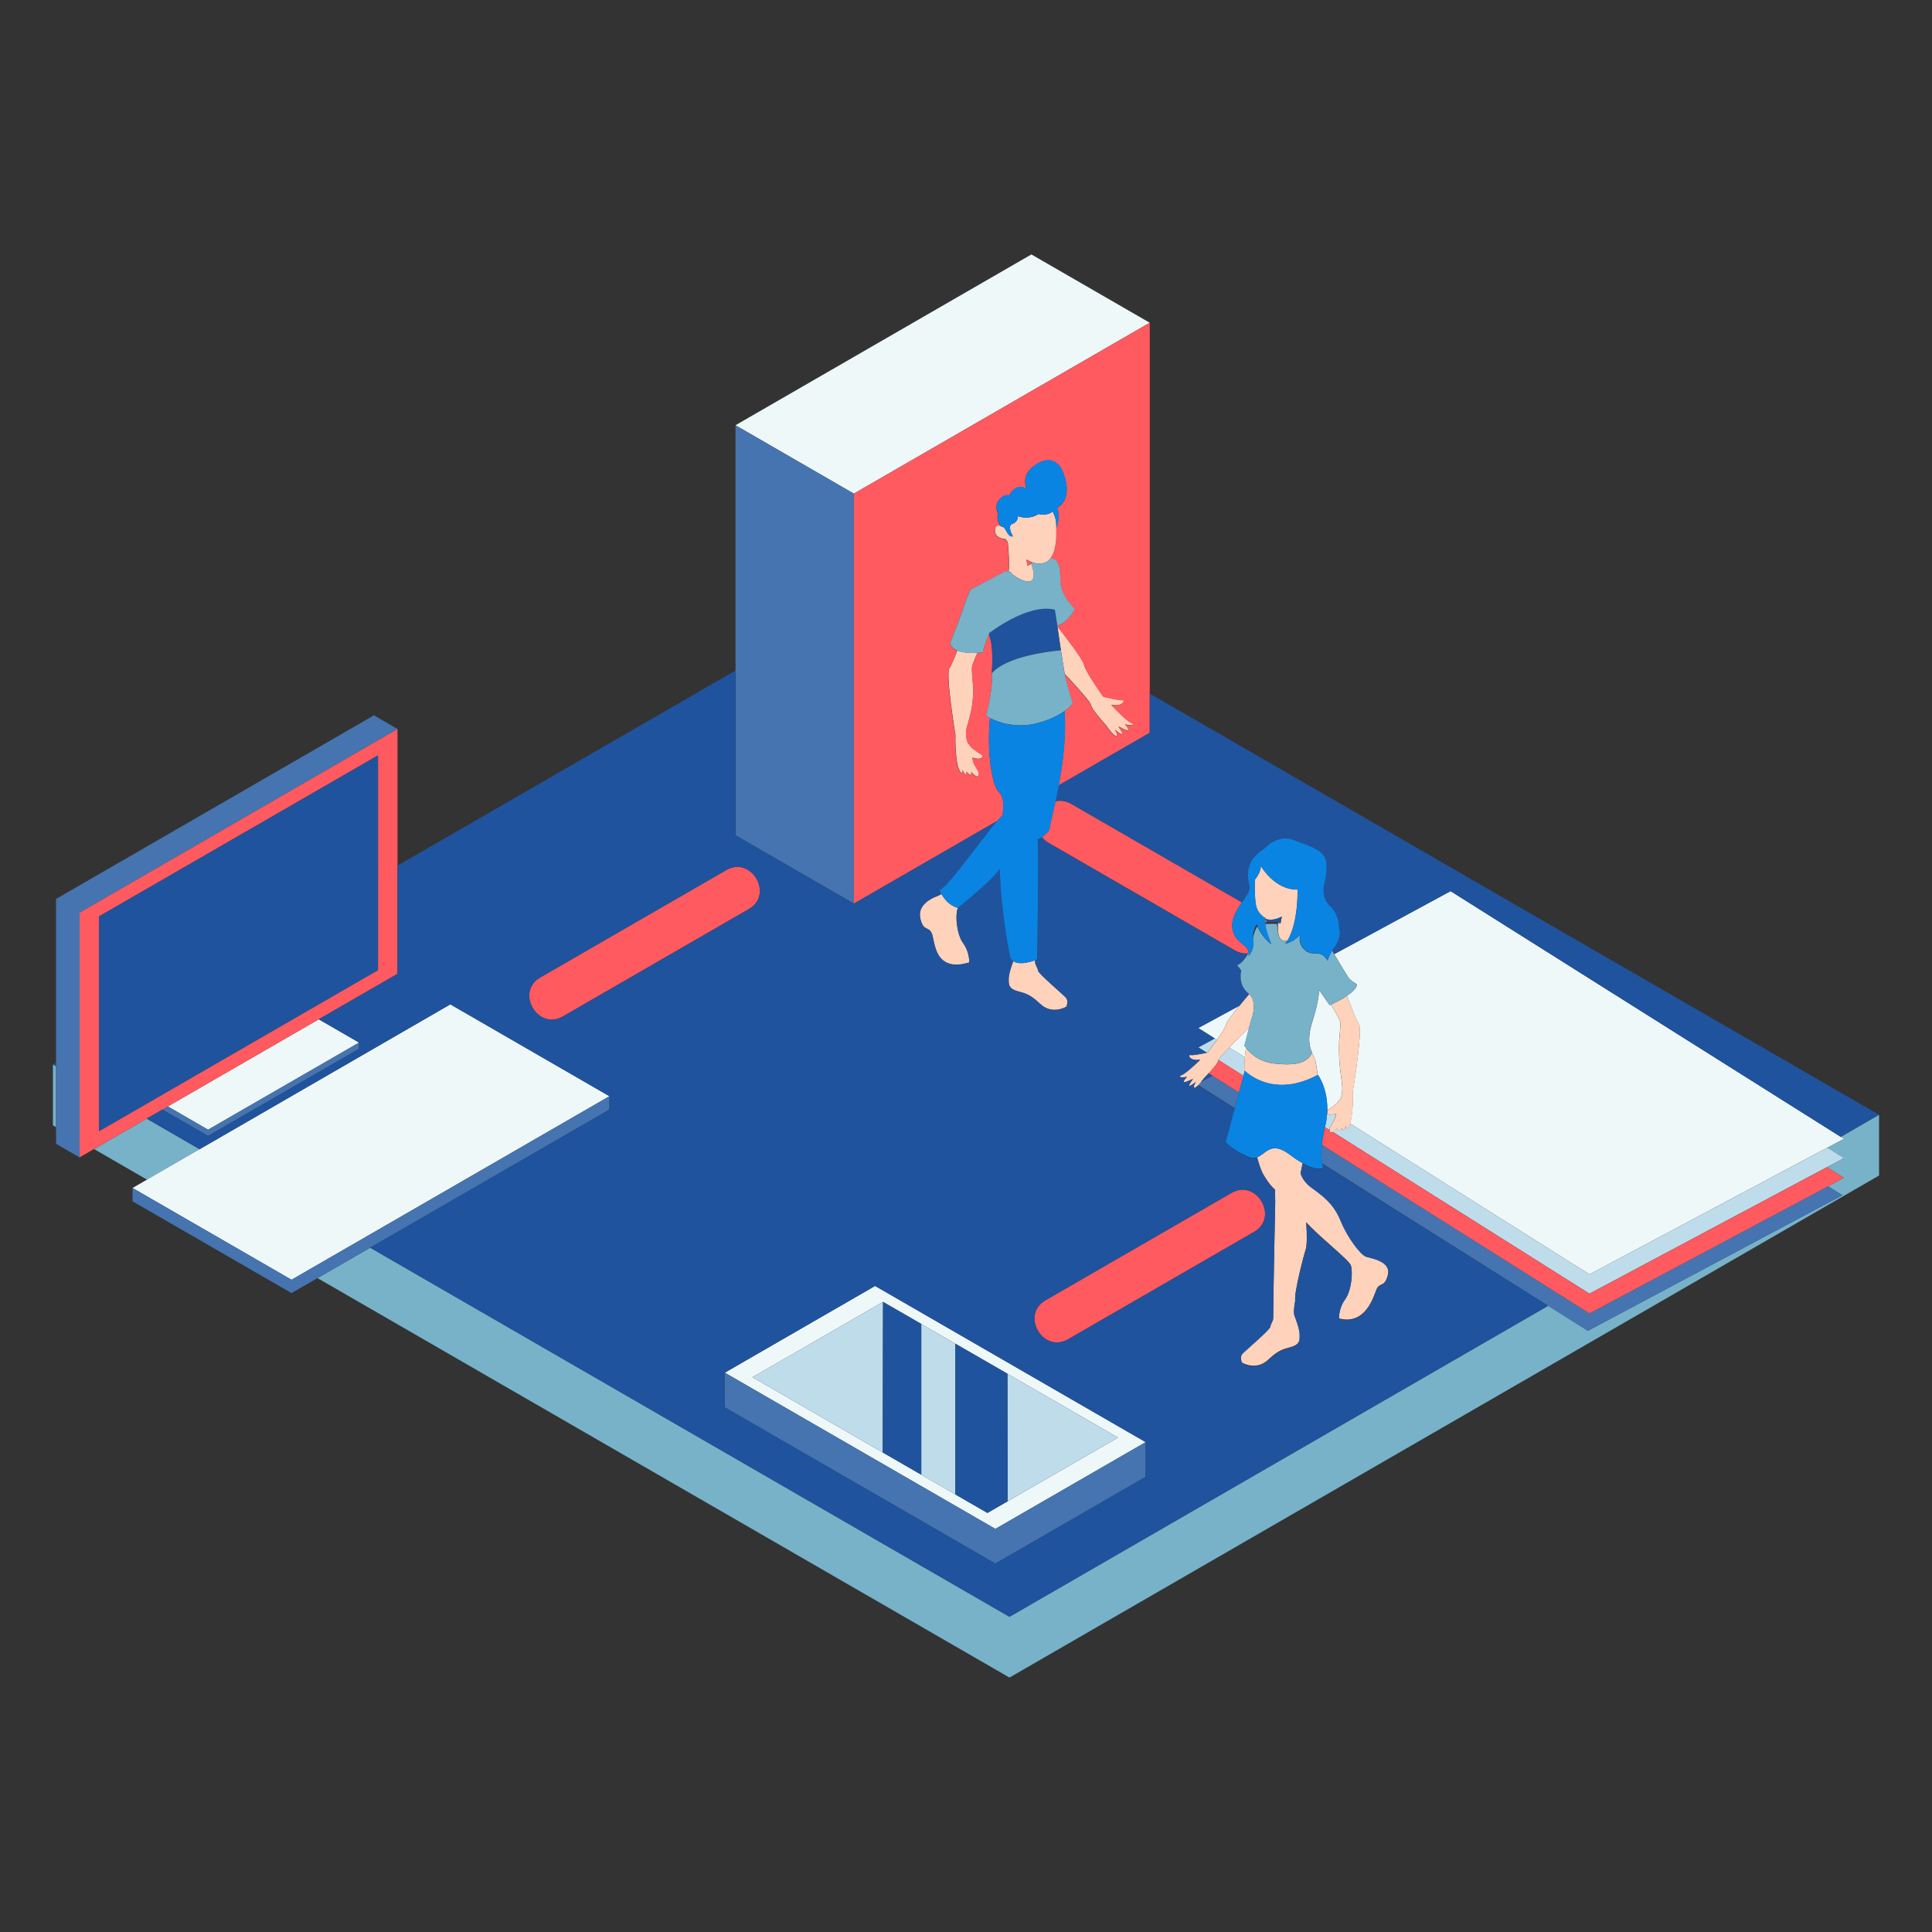 <svg width="405" height="405" viewBox="0 0 405 405" fill="none" xmlns="http://www.w3.org/2000/svg">
<rect x="0" y="0" width="405" height="405" fill="#333333" stroke="none"/>
<path d="M30.82 247.293L19.724 240.874L30.76 234.495L41.857 240.914L30.82 247.293ZM11.745 223.52L11.097 223.155V235.913L11.745 236.277V223.52ZM385.864 238.322L386.532 238.748L383.049 240.611L386.532 242.798L383.009 244.681L386.532 246.908L383.211 248.67L386.208 250.553L332.87 278.964L324.547 273.719L211.613 338.924L77.598 261.549L66.562 267.928L211.613 351.662L393.903 246.422V233.665L385.864 238.322Z" fill="#77B2C9"/>
<path d="M127.757 229.797L61.114 268.272L27.783 249.034L94.406 210.539L127.757 229.797ZM35.174 231.943L43.618 236.824L75.269 218.558L66.825 213.678L35.174 231.943ZM240.165 302.312L208.656 320.497L151.936 287.752L183.445 269.568L240.165 302.312ZM234.373 301.36L185.105 272.909L157.727 288.704L206.995 317.155L234.373 301.36ZM154.183 89.14L178.99 103.477L241.015 67.655L216.209 53.338L154.183 89.14ZM280.422 231.052C280.625 230.587 281.191 230.749 281.354 228.622C281.516 226.496 280.463 224.107 280.726 218.072C280.726 218.072 281.029 215.116 280.949 214.306C280.908 213.88 279.997 212.159 278.984 210.58C278.822 210.661 278.721 210.701 278.721 210.701L276.595 207.643C276.575 207.643 276.574 207.623 276.554 207.623C276.554 207.623 276.534 207.664 276.514 207.745C276.473 208.372 276.291 210.438 275.177 213.941C275.157 214.022 275.117 214.123 275.096 214.204C273.638 218.68 275.096 220.664 275.096 220.664C275.076 220.705 275.056 220.745 275.035 220.786C275.4 221.393 275.724 222.041 275.845 222.811C275.947 223.459 276.109 224.309 276.21 225.342C276.23 225.322 276.251 225.322 276.271 225.301C276.271 225.301 278.296 228.035 278.235 232.531L278.397 232.632C279.086 232.186 280.28 231.376 280.422 231.052ZM257.701 219.591L260.962 221.636C261.002 220.988 261.083 220.3 261.185 219.631C260.982 219.368 260.881 219.186 260.881 219.186L261.853 215.44C260.597 216.675 258.977 218.254 257.701 219.591ZM304.074 186.806L279.693 200.009C280.138 200.758 280.888 202.034 281.536 203.107C281.576 203.188 281.637 203.269 281.677 203.33C282.123 204.079 282.508 204.707 282.65 204.91C282.73 205.031 282.852 205.153 282.994 205.294C283.034 205.335 283.075 205.375 283.135 205.416C283.702 205.922 284.452 206.347 284.452 206.347C284.431 206.59 284.351 206.854 284.188 207.097C284.148 207.157 284.107 207.218 284.047 207.279C283.662 207.785 283.055 208.291 282.366 208.737C283.46 211.693 284.452 214.204 284.837 214.63C285.748 215.622 283.601 228.683 283.601 228.683C283.601 228.683 283.743 233.199 282.994 235.507L333.193 267.138L386.532 238.727L304.074 186.806ZM279.774 233.503L279.997 233.644C279.997 233.563 280.017 233.482 280.017 233.422C280.037 233.422 279.936 233.462 279.774 233.503ZM257.013 214.771C257.195 214.123 258.471 212.443 259.787 210.802L251.161 215.48L255.11 217.971C255.98 216.736 256.831 215.419 257.013 214.771Z" fill="#EFF8F9"/>
<path d="M127.757 232.591L61.114 271.066L27.783 251.829V249.034L61.114 268.272L127.757 229.797V232.591ZM75.269 218.538L43.618 236.803L35.174 231.923L40.743 228.703L34.02 232.591L43.618 238.12L75.269 219.854V218.538ZM83.329 152.827L78.388 149.951L11.745 188.446V239.76L16.686 242.635V191.322L83.329 152.827ZM208.656 320.497L151.936 287.752V295.022L208.656 327.766L240.165 309.582V302.312L208.656 320.497ZM154.183 175.102L178.99 189.418V103.477L154.183 89.161V175.102ZM259.726 229.027L254.137 225.504L251.788 226.78C251.586 227.023 251.363 227.266 251.161 227.468L258.856 232.328L259.726 229.027ZM383.211 248.67L333.193 275.319L277.101 239.983C276.898 241.825 276.979 243.081 277.101 243.85L332.87 278.984L386.208 250.573L383.211 248.67Z" fill="#4574B0"/>
<path d="M200.272 313.288L206.995 317.155L188.892 306.706L193.124 309.136V277.526L200.272 281.677V313.288ZM185.105 272.909L157.727 288.704L185.044 304.479L185.105 272.909ZM211.187 287.975L211.228 314.705L206.995 317.155L234.373 301.36L211.187 287.975ZM260.658 225.504L260.86 224.734C260.86 224.694 260.86 224.653 260.86 224.653C260.86 224.653 260.84 223.317 260.962 221.636L257.701 219.591C256.507 220.826 255.575 221.859 255.433 222.203L260.658 225.504ZM278.397 232.632L278.235 232.531C278.235 232.591 278.235 232.672 278.235 232.733C278.275 232.693 278.336 232.672 278.397 232.632ZM253.125 220.603C253.125 220.603 254.117 219.348 255.109 217.951L254.623 217.647L251.161 219.53L252.943 220.644C253.064 220.624 253.125 220.603 253.125 220.603ZM279.774 233.503C279.369 233.624 278.62 233.786 278.194 233.523C278.134 234.313 278.012 235.143 277.81 236.014C277.789 236.095 277.769 236.196 277.749 236.277L278.68 236.864C278.66 236.054 279.814 235.183 279.997 233.644L279.774 233.503ZM383.049 240.59L333.193 267.138L282.994 235.507C282.832 236.034 282.609 236.439 282.325 236.662C282.325 236.662 282.042 236.743 282.143 235.933C282.143 235.933 281.374 237.937 281.252 236.398C281.252 236.398 280.098 237.816 280.28 236.398C280.28 236.398 279.794 237.006 279.369 237.269L333.193 271.188L386.532 242.777L383.049 240.59Z" fill="#BFDCEB"/>
<path d="M290.952 267.158C290.284 270.034 289.19 268.657 288.522 270.358C287.854 272.059 286.153 277.81 280.685 276.372C280.685 276.372 280.584 274.225 281.961 272.342C283.338 270.459 283.622 266.551 283.176 265.234C282.812 264.121 276.149 258.896 273.821 256.203C274.003 258.572 273.983 261.124 273.74 261.812C273.335 262.987 271.229 271.066 271.512 272.605C271.512 272.605 271.067 274.975 271.33 275.663C271.593 276.352 272.444 278.599 272.444 279.693C272.444 280.786 272.565 281.657 271.046 282.224C269.528 282.791 268.414 282.568 265.862 285.019C263.291 287.449 260.354 285.626 260.354 285.626C260.354 285.626 259.787 284.452 260.456 283.723C261.124 282.994 266.227 278.701 266.288 278.073C266.348 277.445 266.915 276.878 266.895 276.271C266.875 275.663 267.057 265.012 267.057 265.012L267.32 251.95C267.32 251.95 267.3 250.816 267.28 249.358C266.713 248.913 265.943 248.042 264.951 246.402C264.425 245.551 263.959 244.215 263.534 242.595C265.376 241.927 266.429 239.031 270.439 242.089C271.431 242.858 272.302 243.405 273.071 243.83C272.849 244.924 272.707 245.612 272.707 245.612C272.707 245.612 272.687 245.774 272.666 246.058C272.99 246.888 273.618 247.961 274.874 248.872C277.364 250.695 279.551 252.234 281.05 255.879C282.548 259.524 285.242 262.987 286.335 263.371C287.429 263.756 291.62 264.303 290.952 267.158ZM262.278 213.82C262.278 213.799 262.278 213.799 262.278 213.82C262.278 213.799 262.278 213.799 262.278 213.799C262.278 213.799 262.278 213.779 262.298 213.759C262.298 213.739 262.319 213.718 262.319 213.698C262.46 213.313 262.865 212.139 262.845 210.904C262.825 209.992 262.582 209.061 261.853 208.352C260.213 210.276 257.297 213.779 257.013 214.792C256.628 216.189 253.125 220.644 253.125 220.644C253.125 220.644 249.986 221.312 249.48 221.15C248.974 220.988 249.176 222.466 251.566 222.142C251.566 222.142 248.609 225.018 247.698 225.342C246.787 225.666 247.475 226.03 248.792 225.706C248.792 225.706 247.718 226.861 248.184 226.861C248.65 226.861 250.067 226.152 250.067 226.152C250.067 226.152 248.832 227.731 249.359 227.61C249.885 227.509 250.675 226.759 250.675 226.759C250.675 226.759 249.905 227.893 250.351 228.035C250.796 228.177 252.437 225.99 252.437 225.99C252.437 225.99 255.332 223.094 255.353 222.345C255.373 221.839 259.281 217.951 261.812 215.5L262.278 213.82ZM275.015 220.786C274.327 222.122 273.132 222.79 271.431 223.013C271.249 223.033 271.046 223.054 270.864 223.074C270.56 223.094 270.257 223.114 269.933 223.114C269.831 223.114 269.71 223.114 269.609 223.114C269.264 223.114 268.92 223.094 268.556 223.074C268.07 223.033 267.563 222.993 267.017 222.932C263.716 222.547 261.853 220.563 261.164 219.652C260.8 222.122 260.84 224.674 260.84 224.674C260.84 224.674 260.84 224.694 260.84 224.755L260.921 224.451C260.921 224.451 266.632 230.485 276.19 225.362C276.068 224.329 275.927 223.479 275.825 222.831C275.704 222.021 275.38 221.393 275.015 220.786ZM284.857 214.65C284.472 214.225 283.48 211.714 282.386 208.757C281.111 209.628 279.592 210.316 279.005 210.58C280.017 212.179 280.928 213.88 280.969 214.306C281.05 215.116 280.746 218.072 280.746 218.072C280.483 224.107 281.536 226.496 281.374 228.622C281.212 230.749 280.645 230.587 280.442 231.052C280.301 231.397 278.903 232.308 278.255 232.733C278.255 232.996 278.235 233.239 278.215 233.523C278.802 233.908 280.058 233.422 280.058 233.422C279.936 235.264 278.438 236.176 278.741 237.107C279.045 238.039 280.301 236.419 280.301 236.419C280.118 237.836 281.273 236.419 281.273 236.419C281.394 237.937 282.164 235.953 282.164 235.953C282.062 236.763 282.346 236.682 282.346 236.682C283.844 235.528 283.622 228.703 283.622 228.703C283.622 228.703 285.748 215.642 284.857 214.65ZM269.568 197.194C269.69 197.194 269.791 197.154 269.912 197.134C272.201 193.327 271.998 186.482 271.998 186.482C267.138 186.583 264.283 181.501 264.283 181.501C264.303 183.019 263.048 184.396 263.048 184.396C263.048 184.396 262.926 187.312 263.23 189.499C263.534 191.686 265.295 192.476 265.295 192.476C265.275 192.517 265.275 192.557 265.255 192.618C265.64 192.76 266.065 192.82 266.571 192.8C267.32 192.76 268.029 192.517 268.718 192.152C268.596 192.618 268.495 193.084 268.454 193.489C268.454 193.509 268.454 193.529 268.454 193.529C268.292 193.509 268.09 193.509 267.887 193.489C267.908 193.853 267.928 194.744 267.928 195.088C267.928 195.412 267.948 196.506 268.637 196.992C268.697 197.032 268.758 197.073 268.819 197.093C269.021 197.174 269.264 197.215 269.568 197.194ZM203.452 156.431C203.249 155.965 202.682 156.127 202.52 154.001C202.358 151.875 204.242 149.668 203.978 143.633C203.978 143.633 203.675 140.677 203.756 139.867C203.796 139.502 204.262 138.226 204.89 136.849C203.735 136.91 201.953 136.91 200.678 136.363C199.949 138.267 199.341 139.705 199.058 140.029C198.146 141.021 200.293 154.082 200.293 154.082C200.293 154.082 200.09 160.906 201.569 162.061C201.569 162.061 201.852 162.142 201.751 161.332C201.751 161.332 202.52 163.336 202.642 161.797C202.642 161.797 203.796 163.215 203.614 161.797C203.614 161.797 204.869 163.417 205.173 162.486C205.477 161.554 203.978 160.643 203.857 158.8C203.857 158.8 205.902 159.59 206.003 158.335C205.983 158.335 203.654 156.897 203.452 156.431ZM237.067 151.49C236.075 151.085 232.936 147.744 232.936 147.744C235.589 148.23 235.872 146.59 235.305 146.752C234.738 146.914 231.275 146.023 231.275 146.023C231.275 146.023 227.59 140.92 227.246 139.34C226.962 138.085 223.196 133.245 221.657 131.301C221.738 131.807 222.041 133.974 222.386 136.303C222.406 136.424 222.426 136.546 222.446 136.647C222.467 136.728 222.467 136.809 222.487 136.89C222.527 137.133 222.568 137.396 222.608 137.639C222.629 137.72 222.629 137.801 222.649 137.882C222.73 138.469 222.831 139.036 222.912 139.563C222.932 139.664 222.953 139.786 222.973 139.887C223.054 140.393 223.135 140.859 223.196 141.244C225.747 143.977 228.704 147.278 228.704 147.744C228.704 148.574 231.782 151.936 231.782 151.936C231.782 151.936 233.523 154.426 234.009 154.305C234.495 154.183 233.705 152.887 233.705 152.887C233.705 152.887 234.556 153.758 235.143 153.9C235.71 154.042 234.414 152.239 234.414 152.239C234.414 152.239 235.933 153.11 236.459 153.13C236.986 153.151 235.832 151.814 235.832 151.814C237.29 152.26 238.059 151.895 237.067 151.49ZM217.586 203.452C217.526 202.824 216.959 202.257 216.979 201.649C216.979 201.609 216.979 201.467 216.979 201.305C214.367 202.196 213.05 201.953 212.382 201.467C212.038 202.399 211.43 204.16 211.43 205.092C211.43 206.185 211.309 207.056 212.828 207.623C214.346 208.19 215.46 207.967 218.012 210.418C220.583 212.848 223.52 211.025 223.52 211.025C223.52 211.025 224.087 209.851 223.418 209.122C222.77 208.372 217.647 204.079 217.586 203.452ZM200.698 190.613C200.738 190.492 200.84 190.35 201.002 190.147C200.86 190.249 200.779 190.309 200.779 190.309C198.977 189.823 197.883 188.345 197.336 187.393C196.952 187.616 196.648 187.778 196.425 187.859C195.332 188.244 192.254 189.661 192.922 192.537C193.59 195.412 194.684 194.035 195.352 195.736C196.02 197.437 195.818 203.958 203.189 201.751C203.189 201.751 203.29 199.604 201.913 197.721C200.536 195.858 200.252 191.95 200.698 190.613ZM221.272 108.803C221.11 108.175 220.867 107.608 220.644 107.224C220.199 107.629 219.308 108.074 217.667 107.77C217.667 107.77 215.966 109.066 213.374 108.216C213.374 108.216 213.435 109.411 212.22 109.816C211.005 110.221 212.321 112.408 212.321 112.408C212.321 112.408 211.714 112.813 211.005 111.436C210.742 110.929 210.539 110.666 210.398 110.524C210.398 110.545 210.398 110.565 210.418 110.565C210.418 110.585 210.296 110.484 210.094 110.383C210.033 110.403 209.993 110.423 209.972 110.443C209.952 110.443 209.871 110.383 209.79 110.241C209.284 110.038 208.636 109.998 208.575 111.091C208.474 112.975 210.782 112.995 210.782 112.995C210.782 112.995 210.965 113.258 211.268 113.683C211.41 115.141 211.694 118.624 211.43 119.779C211.694 119.819 211.916 119.9 211.957 120.082C212.018 120.487 218.498 124.983 216.209 118.179C215.906 118.341 215.622 118.483 215.42 118.604C215.359 118.199 215.237 117.733 215.136 117.288C215.926 117.754 216.797 118.098 217.667 118.138C221.312 118.361 221.778 113.582 221.353 109.147C221.312 109.046 221.292 108.925 221.272 108.803Z" fill="#FFD2BB"/>
<path d="M117.997 213.071C112.712 216.108 107.973 207.947 113.238 204.91C126.239 197.397 139.239 189.905 152.24 182.392C157.525 179.354 162.263 187.515 156.998 190.553C143.998 198.045 130.997 205.558 117.997 213.071ZM258.147 250.067C245.147 257.58 232.146 265.073 219.146 272.585C213.881 275.623 218.639 283.784 223.904 280.746C236.905 273.233 249.905 265.741 262.906 258.228C268.171 255.191 263.412 247.03 258.147 250.067ZM265.275 192.618C265.235 192.821 265.214 193.064 265.235 193.347C265.356 193.347 265.498 193.327 265.619 193.327C265.518 193.084 265.397 192.841 265.275 192.618ZM261.731 199.827C261.731 199.827 261.752 199.787 261.772 199.726C261.529 198.065 259.727 197.903 258.815 196.081C257.843 194.117 258.188 192.213 260.334 189.155C248.427 182.27 236.52 175.406 224.593 168.521C223.418 167.852 222.264 167.731 221.252 167.974C220.604 170.951 220.057 173.016 220.057 173.441C220.057 174.191 219.125 174.96 218.396 175.466C218.741 175.932 219.227 176.337 219.814 176.681C232.814 184.194 245.815 191.687 258.815 199.199C259.828 199.787 260.82 199.949 261.731 199.827ZM83.329 152.827V204.14L16.686 242.615V191.322L83.329 152.827ZM79.238 158.355L20.776 192.092V237.107L79.238 203.351V158.355ZM215.379 118.604C215.602 118.483 215.865 118.321 216.169 118.179C216.149 118.139 216.128 118.078 216.128 118.037C216.128 118.037 216.25 117.997 216.473 117.936C216.007 117.794 215.541 117.572 215.096 117.308C215.197 117.734 215.318 118.199 215.379 118.604ZM210.074 110.383C210.276 110.484 210.418 110.585 210.398 110.565C210.398 110.545 210.398 110.525 210.377 110.525C210.236 110.383 210.134 110.363 210.074 110.383ZM178.99 103.478V189.439L209.061 172.085C209.547 171.518 209.932 171.113 210.195 170.91C210.701 164.288 209.061 168.419 207.887 161.899C207.117 157.667 207.259 153.414 207.522 150.559C207.016 150.316 206.753 150.134 206.753 150.134C206.753 150.134 208.008 144.909 207.927 142.418C207.927 142.256 207.927 142.094 207.927 141.912C207.927 141.791 207.927 141.649 207.927 141.527C207.927 141.386 207.927 141.264 207.927 141.122C207.988 139.239 208.19 137.032 207.725 134.339C207.482 133.529 207.32 133.022 207.32 133.022C207.299 133.043 207.259 133.063 207.239 133.063C206.894 133.954 206.003 136.283 206.024 136.769C206.024 136.769 205.558 136.829 204.869 136.89C204.242 138.267 203.776 139.543 203.735 139.907C203.654 140.717 203.958 143.674 203.958 143.674C204.221 149.708 202.338 151.895 202.5 154.042C202.662 156.168 203.229 156.006 203.432 156.472C203.634 156.938 205.963 158.375 205.963 158.375C205.862 159.631 203.816 158.841 203.816 158.841C203.938 160.684 205.436 161.595 205.133 162.527C204.829 163.458 203.573 161.838 203.573 161.838C203.756 163.256 202.601 161.838 202.601 161.838C202.48 163.357 201.71 161.372 201.71 161.372C201.812 162.182 201.528 162.101 201.528 162.101C200.03 160.947 200.252 154.123 200.252 154.123C200.252 154.123 198.106 141.062 199.017 140.069C199.301 139.766 199.908 138.328 200.637 136.404C199.928 136.1 199.361 135.635 199.139 134.926C199.139 134.926 201.69 128.324 201.852 127.717C202.014 127.089 203.189 123.748 203.573 123.566C203.938 123.383 210.681 119.819 210.681 119.819C210.681 119.819 211.066 119.779 211.39 119.84C211.653 118.665 211.37 115.202 211.228 113.744C210.904 113.339 210.742 113.056 210.742 113.056C210.742 113.056 208.433 113.036 208.535 111.152C208.595 110.039 209.243 110.099 209.75 110.302C209.405 109.836 208.798 108.682 209.243 107.69C209.243 107.69 208.312 106.191 209.405 104.814C210.499 103.437 211.552 103.883 211.552 103.883C211.552 103.883 212.747 101.129 215.237 102.445C215.237 102.445 213.536 99.367 217.607 97.119C221.677 94.891 222.932 99.306 222.932 99.306C222.932 99.306 225.14 104.45 221.596 106.454C222.325 108.317 221.373 111.699 221.414 110.221C221.434 109.755 221.353 109.289 221.252 108.864C221.272 108.986 221.292 109.107 221.292 109.229C221.576 112.307 221.434 115.547 220.118 117.167C220.138 117.167 220.178 117.167 220.199 117.146C220.199 117.146 222.305 116.438 222.264 121.622C222.244 125.024 225.261 127.656 225.261 127.656C225.261 127.656 224.168 130.248 221.616 131.24C221.616 131.24 221.616 131.281 221.636 131.342C223.175 133.286 226.942 138.125 227.225 139.381C227.59 140.96 231.255 146.063 231.255 146.063C231.255 146.063 234.718 146.954 235.285 146.792C235.852 146.63 235.548 148.271 232.916 147.785C232.916 147.785 236.054 151.106 237.047 151.531C238.039 151.936 237.249 152.3 235.811 151.875C235.811 151.875 236.945 153.212 236.439 153.191C235.933 153.171 234.394 152.3 234.394 152.3C234.394 152.3 235.69 154.103 235.123 153.961C234.556 153.819 233.685 152.948 233.685 152.948C233.685 152.948 234.495 154.244 233.989 154.366C233.483 154.487 231.761 151.997 231.761 151.997C231.761 151.997 228.683 148.635 228.683 147.805C228.683 147.339 225.707 144.038 223.175 141.305C223.196 141.467 223.236 141.608 223.256 141.73C223.256 141.77 223.277 141.811 223.277 141.831C223.337 142.175 223.398 142.439 223.439 142.58C223.803 143.856 224.795 147.38 224.876 147.38C224.917 147.38 224.451 148.129 223.155 149.06C223.54 154.285 222.77 160.036 221.92 164.653L241.016 153.637V67.655L178.99 103.478ZM260.658 225.504L255.413 222.203C255.393 222.244 255.393 222.264 255.393 222.284C255.373 222.75 254.198 224.087 253.348 224.998L259.706 229.007L260.658 225.504ZM383.009 244.681L333.194 271.208L279.369 237.29C279.106 237.452 278.843 237.472 278.721 237.107C278.701 237.026 278.681 236.945 278.681 236.864L277.749 236.277C277.425 237.715 277.223 238.95 277.101 239.983L333.194 275.319L386.532 246.908L383.009 244.681Z" fill="#FF5A5F"/>
<path d="M393.903 233.685L385.864 238.322L304.094 186.806L279.713 200.009C279.491 199.625 279.329 199.361 279.329 199.361C279.329 199.361 279.308 199.301 279.268 199.199C279.43 198.936 279.572 198.673 279.734 198.491C280.442 197.6 280.969 195.899 280.726 194.967C280.483 194.036 280.827 191.99 278.68 189.905C276.534 187.819 277.709 184.579 277.709 184.579C277.709 184.579 278.478 181.238 277.567 179.618C276.656 177.998 274.205 177.269 270.905 176.054C267.604 174.839 264.931 177.957 264.931 177.957C264.931 177.957 261.812 179.577 261.59 182.858C261.367 186.138 262.967 185.51 260.577 188.791C260.476 188.912 260.395 189.034 260.314 189.155C248.407 182.27 236.5 175.406 224.573 168.521C223.398 167.852 222.244 167.731 221.231 167.974C221.454 166.961 221.677 165.827 221.92 164.612L241.016 153.596V145.395L393.903 233.685ZM267.887 193.307C267.887 193.307 267.887 193.367 267.887 193.469C268.09 193.489 268.292 193.489 268.454 193.509C268.454 193.489 268.454 193.469 268.454 193.469C268.515 193.064 268.616 192.598 268.718 192.132C268.029 192.476 267.32 192.719 266.571 192.78C266.085 192.8 265.64 192.74 265.255 192.598V192.618C265.397 192.841 265.518 193.084 265.599 193.307C266.753 193.266 267.887 193.307 267.887 193.307ZM253.348 225.018C252.862 225.545 252.457 225.929 252.457 225.929C252.457 225.929 252.153 226.334 251.768 226.78L254.117 225.504L253.348 225.018ZM11.745 222.77L11.097 223.135L11.745 223.499V222.77ZM324.547 273.719L211.613 338.924L77.598 261.549L127.757 232.592V229.797L94.406 210.539L41.837 240.914L30.739 234.495L34.02 232.612L43.618 238.14L75.269 219.875V218.538L66.825 213.658L83.329 204.14V181.46L154.184 140.555V175.102L178.99 189.419L209.061 172.064C205.841 175.811 198.491 186.28 196.931 186.563C196.931 186.563 197.053 186.908 197.336 187.414C196.952 187.637 196.648 187.799 196.425 187.88C195.332 188.264 192.254 189.682 192.922 192.557C193.59 195.433 194.684 194.056 195.352 195.757C196.02 197.458 195.818 203.978 203.189 201.771C203.189 201.771 203.29 199.625 201.913 197.741C200.536 195.858 200.252 191.95 200.698 190.634C200.738 190.512 200.84 190.37 201.002 190.168C202.156 189.236 207.684 184.781 209.608 182.189C209.851 191.525 211.734 200.333 211.734 200.333C211.734 200.333 211.754 201.022 212.423 201.488C212.078 202.419 211.471 204.181 211.471 205.112C211.471 206.206 211.349 207.077 212.868 207.644C214.387 208.211 215.501 207.988 218.052 210.438C220.624 212.868 223.56 211.046 223.56 211.046C223.56 211.046 224.127 209.871 223.459 209.142C222.791 208.413 217.688 204.12 217.627 203.492C217.566 202.865 216.999 202.298 217.019 201.69C217.019 201.65 217.019 201.508 217.019 201.346C217.161 201.305 217.303 201.245 217.445 201.204C217.445 201.204 217.85 177.147 217.526 176.074C217.526 176.074 217.931 175.871 218.437 175.527C218.781 175.993 219.267 176.398 219.854 176.742C232.855 184.255 245.855 191.747 258.856 199.26C259.868 199.847 260.84 200.009 261.752 199.888C261.752 199.888 260.779 201.812 259.443 202.379L260.294 203.472C260.294 203.472 259.504 206.429 261.731 208.231C261.792 208.271 261.853 208.332 261.893 208.373C261.306 209.061 260.557 209.932 259.828 210.843L251.201 215.521L254.664 217.708L251.201 219.591L252.983 220.705C252.295 220.847 249.966 221.312 249.541 221.171C249.035 221.009 249.237 222.487 251.627 222.163C251.627 222.163 248.67 225.038 247.759 225.362C246.848 225.686 247.536 226.051 248.852 225.727C248.852 225.727 247.779 226.881 248.245 226.881C248.711 226.881 250.128 226.172 250.128 226.172C250.128 226.172 248.893 227.752 249.419 227.63C249.946 227.529 250.736 226.78 250.736 226.78C250.736 226.78 249.966 227.914 250.411 228.056C250.553 228.096 250.857 227.873 251.181 227.57L258.876 232.43L256.993 239.537C256.993 239.537 258.653 241.299 261.853 242.615C262.521 242.899 263.048 242.858 263.534 242.696C263.959 244.296 264.425 245.633 264.951 246.503C265.943 248.144 266.713 249.014 267.28 249.46C267.3 250.938 267.32 252.052 267.32 252.052L267.057 265.113C267.057 265.113 266.875 275.785 266.895 276.372C266.915 276.98 266.348 277.547 266.288 278.174C266.227 278.802 261.124 283.095 260.456 283.824C259.787 284.553 260.354 285.728 260.354 285.728C260.354 285.728 263.291 287.57 265.862 285.12C268.434 282.69 269.528 282.893 271.046 282.326C272.565 281.759 272.444 280.908 272.444 279.794C272.444 278.701 271.593 276.453 271.33 275.765C271.067 275.076 271.512 272.707 271.512 272.707C271.249 271.168 273.335 263.088 273.74 261.914C273.983 261.225 274.003 258.674 273.821 256.304C276.149 258.977 282.812 264.222 283.176 265.336C283.622 266.652 283.338 270.581 281.961 272.444C280.584 274.327 280.685 276.473 280.685 276.473C286.153 277.911 287.854 272.18 288.522 270.459C289.19 268.758 290.284 270.135 290.952 267.26C291.62 264.384 287.429 263.837 286.315 263.453C285.221 263.068 282.508 259.585 281.03 255.96C279.551 252.335 277.344 250.776 274.853 248.954C273.598 248.042 272.97 246.969 272.646 246.139C272.666 245.855 272.687 245.693 272.687 245.693C272.687 245.693 272.808 245.025 273.051 243.911C276.149 245.633 277.364 244.924 277.364 244.924C277.364 244.924 277.223 244.62 277.101 243.932L324.547 273.719ZM223.904 280.746C236.905 273.233 249.905 265.741 262.906 258.228C268.171 255.191 263.412 247.03 258.147 250.067C245.147 257.58 232.146 265.073 219.146 272.585C213.881 275.623 218.619 283.784 223.904 280.746ZM156.998 190.553C162.263 187.515 157.505 179.354 152.24 182.392C139.239 189.905 126.239 197.397 113.238 204.91C107.973 207.947 112.732 216.108 117.997 213.071C130.997 205.558 143.998 198.045 156.998 190.553ZM240.165 302.312L183.445 269.568L151.936 287.753V295.022L208.656 327.767L240.165 309.582V302.312ZM79.238 158.355V203.371L20.776 237.128V192.092L79.238 158.355ZM185.105 272.909L185.045 304.479L193.124 309.137V277.526L185.105 272.909ZM200.273 281.678V313.288L206.996 317.156L211.228 314.705L211.187 287.975L200.273 281.678ZM207.927 141.082C211.025 137.518 219.935 136.505 222.386 136.283C221.98 133.63 221.636 131.18 221.636 131.18L221.11 127.798C215.46 126.36 207.36 132.678 207.36 132.678C208.271 136.121 207.988 138.834 207.927 141.082ZM207.239 133.043C207.259 133.022 207.299 133.002 207.32 133.002C207.32 133.002 207.482 133.508 207.725 134.318C207.644 133.792 207.522 133.265 207.38 132.698C207.38 132.698 207.32 132.82 207.239 133.043Z" fill="#20539D"/>
<path d="M284.452 206.347C284.371 208.332 278.721 210.701 278.721 210.701L276.514 207.522C276.514 207.522 276.534 209.729 275.076 214.184C273.618 218.659 275.076 220.644 275.076 220.644C273.922 223.033 271.31 223.398 266.996 222.912C262.703 222.406 260.84 219.186 260.84 219.186L262.238 213.82C262.238 213.82 263.898 210.013 261.65 208.19C259.423 206.368 260.213 203.431 260.213 203.431L259.362 202.338C260.719 201.791 261.67 199.847 261.67 199.847C261.67 199.847 261.691 199.827 261.731 199.786C261.752 199.969 261.752 200.171 261.731 200.394C261.731 200.394 263.007 199.098 262.663 197.093C262.663 197.032 262.642 196.992 262.642 196.951C262.885 195.169 263.452 194.38 263.594 194.218C263.898 194.947 264.668 196.465 266.49 197.964C266.49 197.964 265.417 195.493 265.194 193.711C266.348 193.61 267.665 193.671 267.665 193.671C267.665 193.671 267.867 194.643 267.867 195.068C267.867 195.514 267.887 197.296 269.528 197.194C269.629 197.194 269.75 197.174 269.872 197.154C269.73 197.377 269.588 197.599 269.426 197.822C269.426 197.822 271.33 197.539 272.626 195.777C272.626 195.777 271.876 197.437 273.314 198.956C274.752 200.475 276.311 199.462 277.344 200.272C278.356 201.103 278.235 201.427 278.235 201.427C278.235 201.427 278.681 200.252 279.207 199.3C279.268 199.361 279.308 199.381 279.308 199.381C279.308 199.381 282.184 204.262 282.65 204.93C283.136 205.578 284.452 206.347 284.452 206.347ZM206.732 150.093C206.732 150.093 211.329 153.11 217.222 151.652C223.114 150.174 224.977 147.359 224.896 147.359C224.815 147.359 223.823 143.836 223.459 142.56C223.418 142.418 223.357 142.155 223.297 141.811C223.297 141.77 223.276 141.73 223.276 141.709C223.195 141.223 223.074 140.616 222.973 139.907C222.952 139.806 222.932 139.684 222.912 139.583C222.831 139.057 222.73 138.49 222.649 137.902C222.629 137.821 222.629 137.74 222.608 137.659C222.568 137.416 222.527 137.153 222.487 136.91C222.466 136.829 222.467 136.748 222.446 136.667C222.426 136.546 222.406 136.424 222.385 136.323C219.915 136.546 211.025 137.558 207.927 141.122C207.927 141.264 207.927 141.385 207.927 141.527C207.927 141.669 207.927 141.79 207.927 141.912C207.927 142.074 207.927 142.256 207.927 142.418C208.008 144.868 206.732 150.093 206.732 150.093ZM222.284 121.561C222.325 116.377 220.219 117.085 220.219 117.085C220.199 117.085 220.158 117.085 220.138 117.106C219.55 117.814 218.74 118.219 217.627 118.159C217.242 118.138 216.857 118.057 216.473 117.936C216.25 117.997 216.128 118.037 216.128 118.037C218.558 125.044 211.997 120.508 211.936 120.082C211.876 119.677 210.701 119.779 210.701 119.779C210.701 119.779 203.958 123.343 203.594 123.525C203.229 123.707 202.034 127.069 201.872 127.676C201.71 128.304 199.159 134.885 199.159 134.885C200.03 137.659 206.044 136.748 206.044 136.748C206.003 136.141 207.38 132.698 207.38 132.698C207.38 132.698 215.48 126.38 221.13 127.818L221.656 131.2C224.208 130.207 225.301 127.615 225.301 127.615C225.301 127.615 222.264 124.963 222.284 121.561Z" fill="#77B2C9"/>
<path d="M260.941 224.431C260.941 224.431 266.672 230.485 276.271 225.322C276.271 225.322 279.349 229.513 277.81 236.014C276.271 242.514 277.364 244.843 277.364 244.843C277.364 244.843 275.481 245.936 270.418 242.089C265.356 238.221 265.012 243.85 261.812 242.534C258.613 241.218 256.952 239.456 256.952 239.456L260.941 224.431ZM264.951 177.957C264.951 177.957 261.832 179.577 261.61 182.857C261.387 186.138 262.987 185.51 260.597 188.791C258.208 192.071 257.782 194.056 258.815 196.101C259.848 198.146 261.994 198.085 261.792 200.394C261.792 200.394 263.068 199.098 262.723 197.093C262.399 195.088 263.493 193.752 263.493 193.752C263.493 193.752 264.019 195.878 266.551 197.944C266.551 197.944 264.809 193.954 265.315 192.456C265.315 192.456 263.554 191.646 263.25 189.479C262.946 187.312 263.068 184.376 263.068 184.376C263.068 184.376 264.343 182.999 264.303 181.48C264.303 181.48 267.178 186.583 272.018 186.462C272.018 186.462 272.241 194.177 269.487 197.782C269.487 197.782 271.39 197.498 272.686 195.736C272.686 195.736 271.937 197.397 273.375 198.916C274.813 200.434 276.372 199.422 277.405 200.232C278.417 201.062 278.296 201.386 278.296 201.386C278.296 201.386 279.065 199.341 279.794 198.47C280.523 197.599 281.029 195.878 280.786 194.947C280.543 194.015 280.888 191.97 278.741 189.884C276.595 187.798 277.769 184.558 277.769 184.558C277.769 184.558 278.539 181.217 277.627 179.597C276.716 177.977 274.266 177.248 270.965 176.033C267.624 174.838 264.951 177.957 264.951 177.957ZM217.222 151.652C212.767 152.766 209.061 151.308 207.522 150.538C207.259 153.394 207.117 157.646 207.886 161.878C209.061 168.399 210.721 164.268 210.195 170.89C208.17 172.429 198.713 186.239 196.931 186.563C196.931 186.563 198.045 189.58 200.779 190.33C200.779 190.33 207.461 185.065 209.587 182.189C209.83 191.524 211.714 200.333 211.714 200.333C211.714 200.333 211.795 203.229 217.424 201.163C217.424 201.163 217.829 177.106 217.505 176.033C217.505 176.033 220.077 174.717 220.077 173.461C220.077 172.327 223.965 159.61 223.195 149.06C221.98 149.911 220.077 150.943 217.222 151.652ZM222.973 99.245C222.973 99.245 221.737 94.831 217.647 97.058C213.577 99.286 215.278 102.384 215.278 102.384C212.767 101.068 211.592 103.822 211.592 103.822C211.592 103.822 210.539 103.376 209.446 104.753C208.352 106.13 209.284 107.629 209.284 107.629C208.696 108.904 209.891 110.464 209.972 110.443C210.053 110.423 210.296 110.059 211.025 111.436C211.734 112.813 212.341 112.408 212.341 112.408C212.341 112.408 211.025 110.221 212.24 109.816C213.455 109.411 213.394 108.216 213.394 108.216C215.986 109.066 217.687 107.77 217.687 107.77C219.328 108.074 220.219 107.649 220.664 107.224C221.049 107.851 221.474 109.046 221.454 110.16C221.413 111.638 222.385 108.256 221.636 106.393C225.16 104.389 222.973 99.245 222.973 99.245Z" fill="#0984E3"/>
</svg>
